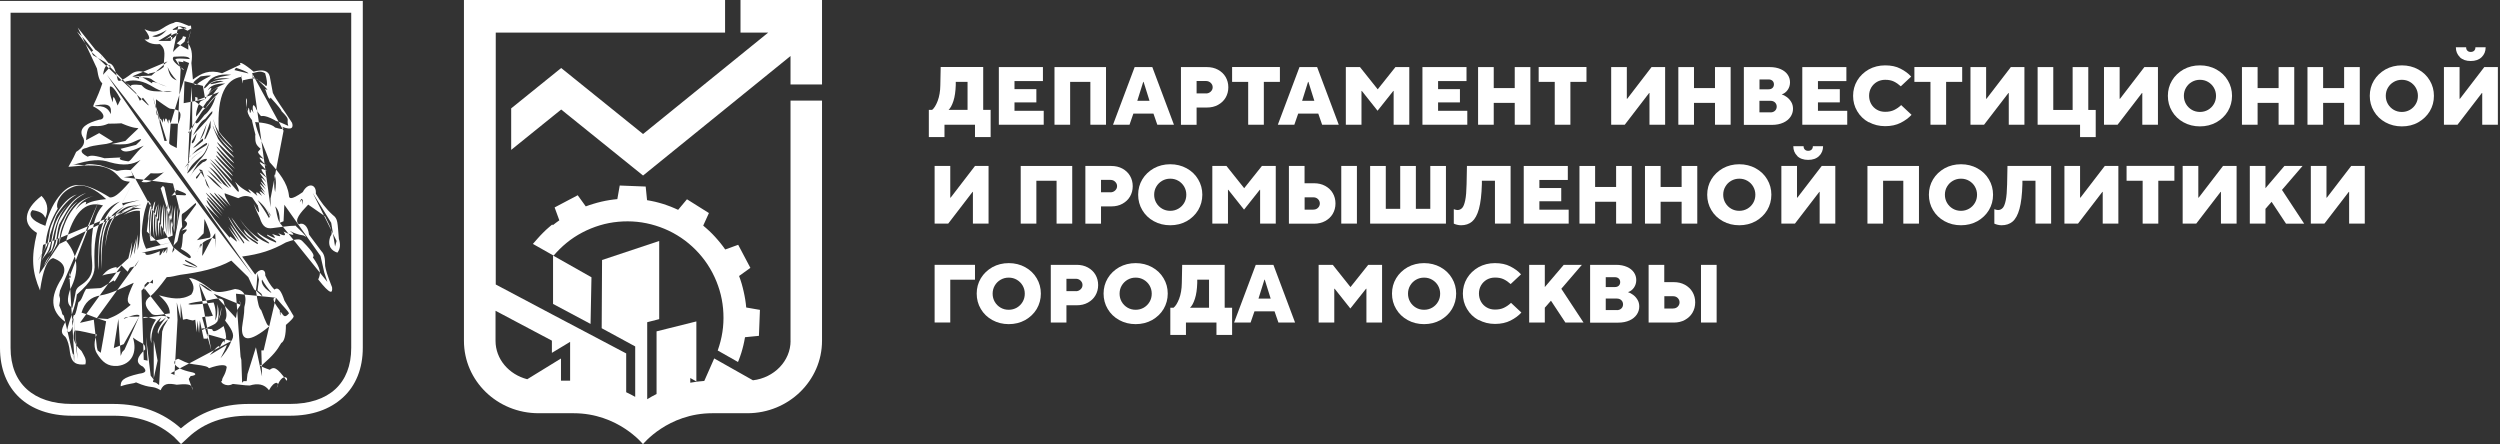 <?xml version="1.0" encoding="UTF-8"?> <svg xmlns="http://www.w3.org/2000/svg" width="197" height="35" viewBox="0 0 197 35" fill="none"><rect x="0" y="0" width="197" height="35" fill="#333333" stroke="none"/><g clip-path="url(#clip0_2029_574)"><path fill-rule="evenodd" clip-rule="evenodd" d="M27.676 1.002V27.417C27.676 30.215 25.925 31.831 22.84 31.831H19.575C17.458 31.831 15.707 32.512 14.255 33.756C12.864 32.512 11.113 31.831 8.934 31.831H5.669C2.646 31.831 0.833 30.215 0.833 27.417V1.002H27.665H27.676ZM28.582 0.073H0V27.417C0 30.71 2.173 32.759 5.68 32.759H8.946C10.877 32.759 12.453 33.317 13.72 34.437L14.266 34.994L14.868 34.437C16.078 33.317 17.649 32.759 19.58 32.759H22.845C24.596 32.759 25.987 32.264 27.017 31.329C28.042 30.395 28.588 29.032 28.588 27.411V0.073H28.582Z" fill="white"></path><path fill-rule="evenodd" clip-rule="evenodd" d="M26.707 18.865C26.584 17.503 26.645 17.25 26.223 16.94C25.677 16.444 25.255 15.887 24.889 15.262C24.951 14.519 24.281 14.333 23.859 15.138C22.89 15.819 22.767 15.634 22.767 15.386C22.648 14.395 21.979 13.585 21.252 12.78C20.83 11.541 20.284 10.544 20.104 9.616C20.892 9.677 21.438 9.801 21.68 10.049C22.53 10.297 22.344 10.111 22.226 9.987C23.014 10.297 23.133 10.049 23.014 9.677C22.226 8.439 21.804 7.938 21.5 7.319L21.258 6.018C21.134 5.523 20.65 5.461 19.986 5.647C19.259 5.027 18.775 4.78 18.955 5.089L17.503 5.77C16.473 5.461 15.87 5.77 15.2 6.266L15.082 4.965C15.2 4.222 15.082 3.727 14.778 3.35C15.2 2.049 15.082 1.92 14.902 2.049C14.052 1.678 13.872 1.678 13.691 1.802C12.723 2.049 12.543 2.854 11.389 2.297C11.997 3.102 11.755 3.164 11.389 3.102C11.631 3.35 11.997 3.535 12.599 3.474C13.145 3.907 12.903 4.402 12.903 5.275C12.239 5.832 11.811 5.709 11.693 5.832C11.147 5.523 10.725 5.585 10.421 5.77C9.514 6.452 9.328 6.452 9.272 6.266C9.03 5.213 8.85 5.027 8.546 4.965C7.758 3.975 7.578 3.975 7.516 3.913L6.125 2.173L7.093 4.222L7.64 5.399C7.763 6.204 7.882 6.39 8.062 6.576C7.64 7.814 7.397 8.129 7.336 8.377C8.428 8.934 8.242 9.43 7.82 9.43C6.913 9.677 6.187 10.049 6.485 10.73C6.789 11.164 6.604 11.597 6.001 11.969C5.697 12.65 5.517 12.898 5.393 13.145C6.846 13.021 8.18 12.836 9.086 13.641C9.571 14.074 9.509 14.26 10.235 14.322C9.267 15.437 8.963 15.561 8.659 15.561C6.66 14.322 5.692 14.26 4.785 15.313C4.301 15.87 3.879 16.613 3.575 17.796C2.365 17.362 2.241 16.867 2.545 16.557C3.333 16.681 3.451 16.929 3.575 17.176C3.879 16.433 3.699 15.876 3.271 15.437C2.545 15.994 2.179 16.551 2.122 17.052C2.061 17.548 2.303 17.981 2.911 18.353C2.426 20.34 2.545 21.455 3.153 22.885C3.395 21.269 3.699 20.464 4.183 20.34C5.213 20.712 5.213 21.331 4.847 21.956C3.941 23.38 3.941 24.501 5.151 25.367C4.729 26.111 4.847 26.296 5.151 26.544C5.331 26.792 5.455 27.225 5.517 27.783C5.641 28.65 6.063 28.773 6.728 28.712C6.846 28.278 6.609 28.03 6.424 27.659C5.816 27.102 5.697 26.606 5.877 26.043C6.424 26.043 7.088 26.291 7.634 26.353C7.392 26.848 7.392 27.467 7.634 27.845C8.056 28.526 8.484 28.897 9.267 28.835C10.359 28.712 10.843 27.783 10.477 26.6C11.203 27.158 11.445 26.972 11.445 27.529C10.837 28.087 10.595 28.582 11.265 28.892C11.631 29.263 11.445 29.387 10.961 29.449C9.627 29.759 9.509 30.006 9.509 30.44C10.235 30.192 10.477 30.254 10.719 30.13C11.991 30.688 11.929 30.316 12.656 30.75C12.898 30.192 13.264 30.192 13.928 30.316C15.076 30.192 15.138 30.378 15.2 30.75C14.778 29.573 14.834 30.006 15.02 29.635C15.566 29.573 15.442 29.387 15.082 29.325C13.568 29.016 13.506 28.396 14.052 28.273C14.902 28.706 14.958 28.644 15.262 28.706C16.23 28.83 16.354 28.892 16.473 29.016C17.323 28.706 17.863 28.706 17.863 28.954C17.739 29.635 17.497 29.697 17.497 30.006C17.255 30.068 17.801 30.564 18.347 30.254C19.378 30.378 19.558 30.378 19.681 30.378C20.29 30.192 20.83 30.254 21.196 30.75C21.618 29.945 22.102 30.068 21.804 30.564C22.17 29.387 22.772 29.697 22.592 30.006C21.804 28.892 21.562 28.892 21.258 29.139C20.352 28.83 20.408 28.706 20.65 28.768C21.556 27.963 21.798 27.653 22.164 27.028C22.406 26.904 22.53 26.409 22.53 25.604C23.318 24.923 23.138 24.923 23.076 24.799L22.412 23.684C22.17 22.941 21.928 22.57 21.624 22.817C21.258 22.446 21.078 22.074 20.898 21.703C20.959 21.145 20.413 21.145 20.109 21.641L19.079 20.216C20.47 20.031 21.438 19.721 22.53 19.102C23.56 18.73 23.679 18.854 23.864 19.04C24.771 19.969 24.771 20.154 24.653 20.278C25.261 21.145 25.317 21.517 25.075 22.018C26.043 23.256 26.223 23.133 26.167 22.637C25.745 21.584 25.683 21.275 25.621 20.959C25.621 20.34 25.559 20.031 25.317 19.783C24.467 18.668 24.41 18.544 24.349 18.482C24.287 17.801 23.864 17.491 23.56 17.677C23.138 17.368 23.684 16.748 24.287 16.123L25.621 17.052C26.167 18.105 26.229 18.415 26.043 18.606C25.739 19.411 26.167 19.783 26.589 19.907C26.831 19.597 26.831 19.226 26.713 18.854L26.707 18.865ZM25.795 22.215L25.553 21.472L25.255 20.166L22.406 16.135L22.344 17.435L22.046 17.559C21.804 17.126 21.804 16.63 21.686 16.259C21.99 16.568 22.046 17.002 22.046 17.559L25.795 22.215ZM21.618 13.714C21.798 14.209 21.742 14.643 21.68 15.138C21.556 14.581 21.618 14.148 21.618 13.714ZM21.258 16.94C21.134 16.568 20.892 16.259 20.65 15.887C21.438 17.064 21.376 17.064 21.258 16.94ZM21.196 17.188C20.892 16.63 20.588 16.197 20.29 15.763C20.836 16.197 21.078 16.63 21.258 17.064L21.196 17.188ZM21.32 16.321V15.639L22.344 10.302L19.862 5.77C20.228 5.709 20.47 5.523 20.892 5.77C21.196 6.823 20.954 6.885 20.892 6.699C20.042 6.08 19.985 6.142 19.862 6.018V5.77L21.32 16.321ZM18.595 5.337C19.687 5.709 19.625 5.832 19.501 5.77L18.471 5.523L18.595 5.337ZM19.079 5.894L19.017 6.08C19.197 6.823 19.141 6.576 19.141 6.328C19.929 6.142 20.109 6.142 20.29 6.266C21.258 7.195 21.14 7.133 20.898 7.009C21.14 7.814 21.264 7.876 21.32 7.69C21.924 8.351 22.207 8.702 22.17 8.743C22.958 9.548 22.536 9.3 22.716 9.92C21.81 9.486 21.686 9.548 21.686 9.486C20.655 8.929 20.594 9.238 20.537 9.115C20.233 8.805 20.053 8.248 20.115 8.433C19.873 8 19.873 8.681 19.991 8.929C19.625 8.248 19.873 8.991 19.687 8.867C19.563 8.062 19.563 8.805 19.507 8.805C19.327 8.557 19.569 7.814 19.383 7.752C19.383 9.306 19.929 9.368 19.867 9.554C20.109 10.606 20.171 10.668 20.109 10.668C20.109 11.288 20.171 11.411 20.532 11.721C20.352 12.031 20.109 11.845 20.774 12.526C20.166 12.216 20.532 12.588 21.016 13.084C20.29 12.588 20.29 12.712 21.016 13.455C20.47 13.207 20.47 13.269 21.016 14.012C20.408 13.517 20.228 13.331 21.016 14.384C20.47 13.827 20.47 13.889 20.954 14.694C20.47 14.198 20.346 14.074 20.954 14.941C20.346 14.322 20.346 14.384 20.892 15.189C20.449 14.735 20.449 14.797 20.892 15.375C20.408 14.962 20.327 14.983 20.65 15.437C20.207 15.065 20.085 15.065 20.284 15.437C19.558 14.817 19.378 14.755 19.8 15.251C18.95 14.817 18.831 14.632 18.527 14.322C19.012 15.251 18.77 15.127 18.708 15.065C17.677 13.889 17.075 13.078 16.529 12.521C17.013 12.892 17.621 13.573 18.285 14.26C18.223 13.95 17.379 13.207 16.895 12.521C17.013 12.521 17.559 13.202 18.347 13.883C18.285 13.635 17.441 12.954 17.013 12.267C17.013 12.143 17.677 12.886 18.404 13.568C18.285 13.32 17.497 12.639 17.069 11.952C17.069 11.766 17.796 12.695 18.522 13.314C18.398 13.129 17.492 12.261 17.069 11.575C17.007 11.389 17.734 12.318 18.46 12.875C18.398 12.689 17.492 11.884 17.126 11.259C17.007 11.012 17.734 11.879 18.46 12.436C18.398 12.25 17.553 11.507 17.188 10.944C16.765 10.015 16.765 9.953 16.765 9.891C17.007 10.573 17.672 11.445 18.398 12.003C18.336 11.817 17.548 11.197 17.188 10.64C16.822 9.587 16.822 9.464 16.822 9.402C16.945 10.145 17.61 11.017 18.336 11.637C18.274 11.451 17.548 10.832 17.244 10.336C17.064 7.42 17.852 6.243 19 6.058L19.079 5.894ZM16.293 14.581L16.535 14.896L16.23 14.209L15.684 13.342L15.927 13.404C15.561 14.086 15.442 14.209 15.442 13.962L15.927 13.404L16.293 14.581ZM15.988 12.785C15.38 13.28 15.2 13.528 14.958 13.962C15.504 12.971 15.684 12.723 15.927 12.599C16.535 12.352 16.293 12.723 15.988 12.785ZM14.536 13.219C15.324 12.166 15.628 12.104 15.988 11.856C15.2 12.29 15.02 12.599 14.84 12.909L14.536 13.219ZM14.474 8.129L14.536 6.395L15.988 6.767L16.169 7.82C16.473 7.262 16.833 7.015 17.199 6.891C16.473 7.82 16.411 7.944 16.293 8.005C15.746 8.811 15.628 8.996 15.442 9.182C15.442 8.625 15.746 7.944 15.865 7.944L16.169 7.82L14.474 8.129ZM16.354 7.138C16.535 6.767 16.962 6.581 17.745 6.581C16.653 7.077 16.411 7.324 16.23 7.634C16.895 6.767 16.653 6.829 16.349 7.138H16.354ZM16.596 6.581C16.901 6.395 17.261 6.333 17.627 6.395C16.535 6.705 16.535 6.643 16.596 6.581ZM17.261 7.262L15.566 7.882V7.696L15.386 7.634V8.005L16.169 8.563C16.349 8.253 16.653 7.882 17.019 7.51C16.838 8.253 16.411 8.872 16.112 9.064C15.808 9.435 15.504 9.931 15.386 9.621C14.964 10.55 14.902 10.55 14.84 10.426C15.746 9.126 15.988 8.563 16.174 8.563L17.261 7.262ZM16.596 10.055C16.274 10.839 16.112 11.128 16.112 10.922L16.596 9.497V10.055ZM15.746 11.046L16.293 9.745C16.112 10.488 15.988 10.736 15.746 11.046ZM15.988 11.107C15.2 11.789 15.138 11.665 15.324 11.541C15.988 10.86 16.05 10.798 15.988 11.107ZM15.504 10.488C15.324 11.417 15.02 11.417 15.138 11.107L15.504 10.488ZM15.504 11.789C16.411 11.107 16.354 11.231 16.293 11.417C15.2 12.098 15.02 12.222 14.84 12.47L15.504 11.789ZM16.23 9.559L15.2 10.674C15.684 9.745 15.927 9.497 16.169 9.373C16.777 8.63 16.777 8.692 16.715 8.94L16.23 9.559ZM15.144 9.993V8.005L15.082 6.829L14.778 13.59C15.02 13.033 15.386 12.723 15.746 12.414C16.112 12.166 16.293 11.732 16.473 11.237C16.349 11.98 15.927 12.414 15.684 12.667C14.778 13.782 14.654 13.72 14.778 13.596L15.144 9.993ZM16.293 13.776C16.777 14.024 17.199 14.519 17.565 14.953C16.957 14.519 16.658 14.148 16.293 13.776ZM16.354 13.404C16.838 13.776 17.081 14.024 17.503 14.519C17.261 14.395 16.838 13.962 16.354 13.404ZM17.627 14.519C17.081 13.9 16.962 13.652 16.478 13.157C16.962 13.404 17.627 14.271 18.055 14.834L17.632 14.525L17.627 14.519ZM18.167 14.767C17.621 14.148 17.019 13.342 16.535 12.78C16.957 13.089 17.745 14.08 18.167 14.643V14.767ZM18.229 5.894C17.565 6.018 17.137 6.08 16.838 6.266C17.261 6.142 17.689 6.142 18.111 6.204C17.081 6.266 16.658 6.39 16.354 6.761C15.932 7.195 16.05 6.823 16.354 6.514C16.596 6.142 17.142 5.77 18.229 5.894ZM15.808 6.018C16.715 5.894 16.658 5.956 16.535 6.018C15.628 6.452 15.566 6.637 15.442 6.699C15.02 6.576 15.319 6.39 15.808 6.018ZM14.958 4.656C14.108 4.594 14.052 4.594 13.81 4.656C14.418 5.647 14.474 5.523 14.474 5.461C13.506 4.842 13.568 4.594 13.686 4.47C14.654 4.408 14.896 4.47 14.958 4.656ZM14.902 4.965L14.418 4.78L14.474 4.903L14.052 4.842L14.232 5.461L13.928 11.665L13.444 11.417L13.326 11.293L13.444 9.745C13.32 9.188 13.264 9.435 13.264 9.745C13.084 9.126 13.022 9.312 12.96 9.621C12.836 9.126 12.836 9.373 12.836 9.683C12.594 9.126 12.594 9.373 12.594 9.683C12.47 8.816 12.414 8.94 12.352 9.064C12.29 8.754 12.29 8.321 12.29 7.825C13.32 8.568 13.382 8.568 13.438 8.568C14.345 8.63 14.345 9.002 14.046 9.745H13.438L14.902 4.965ZM13.145 11.107H12.96L12.053 7.634C12.053 8.191 12.053 8.067 12.053 7.634L13.145 11.107ZM13.63 4.098L13.928 3.789L14.536 3.288L14.66 2.916L14.418 2.854L14.356 3.04L13.928 3.417L14.84 3.913V3.102L15.082 2.235L14.778 2.421L14.052 2.049C14.902 2.173 14.716 2.297 14.536 2.235C13.568 2.421 13.568 2.359 13.63 2.297L14.052 2.049L13.63 4.098ZM11.991 2.854C12.476 2.73 12.841 2.545 13.14 2.359C12.656 2.916 12.29 2.978 11.991 2.854ZM13.506 2.607L12.476 3.226H13.145H13.444C13.81 2.73 13.382 2.916 12.96 3.164C13.624 2.668 13.81 2.607 14.052 2.607L13.444 3.226L13.506 2.607ZM13.928 6.333C13.382 6.148 13.32 5.714 13.202 5.281C13.382 5.652 13.568 5.962 13.928 6.333ZM13.202 4.842L11.935 5.956L10.421 6.018C11.631 6.142 11.755 6.08 12.053 6.328C12.295 6.514 12.718 6.699 13.145 6.823C12.053 6.39 11.935 6.39 11.997 6.576C10.967 5.894 10.905 5.956 10.967 6.204L10.421 6.018L13.202 4.842ZM9.813 6.457C10.359 6.272 11.023 6.272 11.811 6.705C12.419 7.077 13.022 7.386 13.568 7.2H12.419C11.569 7.2 11.327 6.891 11.147 6.705C10.055 6.581 10.359 6.829 10.359 6.829L9.813 6.457ZM11.631 8.253L11.749 8.315L11.265 7.696L11.023 7.944L10.719 7.324L8.298 4.903L7.33 4.346L7.212 4.098C6.728 3.479 6.424 2.984 6.063 2.483C6.547 2.916 6.913 3.412 7.336 3.975L7.212 4.098L11.631 8.253ZM7.876 5.213C7.994 4.284 7.994 4.346 7.994 4.408L7.876 5.213ZM8.118 5.894C8.242 5.027 8.54 5.027 8.726 5.213L8.118 5.894ZM9.267 8.315C8.901 7.324 8.901 7.634 8.901 8.067C8.597 7.386 8.659 7.077 8.659 6.829C8.839 6.705 9.205 7.262 9.509 7.82L9.267 8.315ZM7.516 8.315C8.726 8.067 8.788 8.439 8.726 8.996C8.36 8.067 7.336 8.501 7.516 8.315ZM6.784 11.665C7.206 11.479 7.51 11.479 7.814 11.417C8.236 11.355 8.54 11.355 8.906 11.169L7.814 10.488L6.784 11.046C6.846 9.931 7.088 9.931 7.392 9.931C8.242 9.993 8.54 9.683 8.602 9.745C9.509 9.745 9.571 9.683 9.632 9.745C10.663 10.178 10.843 10.055 10.905 10.117C10.055 10.922 9.998 10.984 9.875 11.107L8.782 11.355C9.813 11.417 10.117 11.355 10.415 11.231C11.321 10.798 11.265 10.922 10.719 11.417L9.509 11.727C9.751 12.16 10.539 11.851 11.327 11.479C10.601 12.098 10.359 12.656 10.117 12.717C9.21 12.594 9.452 12.47 9.509 12.408L8.236 12.47C7.206 12.16 7.088 12.284 6.902 12.346C6.176 11.974 6.418 11.727 6.778 11.665H6.784ZM11.873 13.652C12.78 13.714 12.903 13.59 13.022 13.466C12.171 14.271 11.687 14.457 11.147 14.333L11.873 13.652ZM11.811 13.342L13.928 14.958C14.778 15.268 14.716 15.33 14.592 15.392C13.624 15.33 13.562 15.392 13.5 15.454L13.922 14.958L11.811 13.342ZM15.927 18.122L15.87 17.998L16.05 18.37L16.112 17.255C16.72 18.556 16.658 18.747 16.416 18.747C15.51 18.933 15.448 18.933 15.51 18.933L16.056 18.375L15.927 18.122ZM17.019 18.865V18.432V19.237V19.546L16.957 18.37L16.715 18.741C16.169 19.732 16.05 20.042 15.927 20.166L15.988 19.113C15.623 19.856 15.87 19.485 15.808 19.175C15.504 20.042 15.504 19.918 15.628 19.67C15.87 18.989 16.354 18.927 16.72 18.741L17.019 18.865ZM15.566 21.1C14.716 21.038 14.536 20.914 14.356 20.791C14.902 20.914 15.206 21.038 15.566 21.1ZM14.598 20.475C15.69 20.971 15.566 21.095 15.504 21.033C14.536 20.599 14.536 20.537 14.598 20.475ZM15.442 16.135L14.536 17.373C14.958 17.621 14.66 17.869 14.294 18.178C14.958 17.931 14.716 18.178 14.418 18.488C14.356 19.479 14.294 19.541 14.238 19.603C15.144 20.098 15.144 20.346 14.902 20.346C14.114 19.912 13.995 19.727 13.81 19.603C13.387 19.417 13.934 19.169 13.99 18.983C14.17 18.24 14.114 18.178 14.356 17.869C14.294 16.94 14.294 16.878 14.418 16.816C14.84 16.568 15.386 15.949 15.448 16.011V16.135H15.442ZM11.873 16.073C11.631 17.064 11.693 17.126 11.693 17.188L11.569 18.24L12.661 19.293L13.691 19.045L11.513 19.603C11.147 18.798 11.147 18.302 11.209 17.801C11.333 16.686 11.513 16.186 11.693 15.814L11.873 16.062V16.073ZM12.233 15.887C11.991 17.064 11.991 17.936 12.171 18.803C12.048 17.373 12.171 16.568 12.414 16.135C12.171 17.25 12.171 18.06 12.352 18.679C12.29 17.627 12.352 16.816 12.532 16.011C12.408 17.064 12.408 17.874 12.532 18.679C12.532 17.503 12.532 16.754 12.65 16.135C12.588 17.126 12.588 17.936 12.712 18.617C12.65 17.503 12.712 16.692 12.892 16.073C12.83 17.064 12.83 17.812 12.892 18.556C12.954 17.565 12.892 16.816 13.01 16.197C13.01 16.878 13.01 17.689 13.129 18.556C13.067 17.503 13.067 16.692 13.191 16.073C13.191 16.94 13.191 17.689 13.252 18.556C13.252 17.379 13.314 16.568 13.433 16.135C13.371 17.064 13.309 17.75 13.433 18.556C13.433 17.441 13.495 16.754 13.613 16.135C13.551 17.126 13.489 17.689 13.613 18.556C13.067 18.803 12.464 18.927 11.856 18.989C11.676 17.812 11.732 16.878 11.975 16.135C11.856 17.064 11.732 17.998 11.912 18.803C11.851 17.503 11.975 16.135 12.216 15.887H12.233ZM12.96 14.767L12.841 14.643L12.661 14.834L13.748 18.308C13.624 17.503 13.686 16.816 13.81 16.197C13.81 16.816 13.748 17.497 13.748 18.308L12.96 14.767ZM14.052 16.197C14.052 16.816 13.934 17.373 13.934 18.122C13.934 17.317 13.934 16.884 14.052 16.197ZM13.748 19.67L13.568 19.918L14.176 16.63L13.63 14.457L9.751 13.962L10.179 13.9L10.477 13.838L10.297 13.404C9.509 13.342 9.447 13.466 9.205 13.466L7.932 13.033C6.84 12.847 6.784 12.971 6.66 13.033C5.754 12.909 5.692 13.033 5.63 13.033C7.206 12.537 7.932 12.537 8.659 12.785C9.751 13.095 10.477 12.971 11.079 12.599L10.291 13.404L13.748 19.67ZM10.781 13.714L9.632 16.011L11.023 15.763C10.297 15.949 9.993 16.011 9.689 16.197L9.627 16.011L10.781 13.714ZM11.147 16.073L3.395 19.299L3.091 21.596L4.667 19.237C4.667 18.679 4.791 18.06 5.033 17.559C5.213 17.002 5.641 16.321 6.125 15.881C5.703 16.129 5.275 16.748 5.033 17.306C4.729 17.801 4.611 18.421 4.487 19.231C3.941 20.346 3.761 20.16 3.457 20.971C4.121 19.856 4.307 19.546 4.425 18.983C4.487 18.55 4.549 18.055 4.667 17.683C5.517 16.191 5.697 15.758 6.784 15.2C5.934 15.51 5.45 16.067 4.785 17.126C4.301 17.931 4.419 18.989 4.059 19.732C3.513 20.228 3.817 19.98 3.997 19.67C4.363 17.435 4.785 16.754 5.388 16.073C3.997 17.503 4.239 18.494 3.935 19.422C3.755 20.104 3.513 19.98 3.085 20.914C3.693 19.738 3.873 19.299 3.935 18.556C4.301 17.379 4.357 17.193 4.481 16.94C4.965 16.197 5.45 15.639 6.058 15.324C5.393 15.51 4.847 16.191 4.425 16.878C4.245 17.311 4.059 17.621 3.941 18.055C3.879 18.426 3.823 18.922 3.699 19.355C3.153 20.284 3.034 20.47 2.973 20.532C3.519 19.665 3.581 19.541 3.581 19.417C3.642 18.302 4.003 17.368 4.549 16.439C4.307 16.005 4.915 14.885 6.063 14.637C6.671 14.513 7.516 14.885 8.366 15.69C7.701 15.752 7.093 15.876 6.733 16.123C6.975 15.69 6.429 15.938 5.945 16.557C6.311 15.876 6.851 15.566 7.397 15.442C6.789 15.566 6.367 15.814 6.007 16.186C5.399 16.805 4.915 17.801 4.673 19.226L11.147 16.073ZM7.212 20.042C7.274 20.971 7.392 21.528 6.846 22.091C6.362 22.587 5.996 22.524 5.939 23.144C5.877 23.515 5.759 24.011 5.697 24.259C5.275 24.011 5.275 23.577 5.517 22.828C6.305 21.337 6.125 20.098 5.213 18.983C5.759 16.872 6.666 15.758 8.118 16.191C7.51 16.81 7.15 17.993 7.212 20.036V20.042ZM5.455 21.41L5.393 21.224L5.573 21.843L5.393 22.029L7.758 15.887L4.729 22.896L4.667 23.268L4.729 23.521V23.707L4.667 24.078L4.847 24.512L4.909 24.759L5.033 24.883L5.877 28.543C5.635 27.738 5.754 27.8 5.816 27.985L5.877 28.543L5.455 21.41ZM6.12 28.295L6.001 27.428L5.816 24.822C5.573 25.565 5.697 25.317 5.816 25.007C5.697 26.06 5.573 26.246 5.269 26.122C5.45 25.131 5.934 24.32 6.058 23.206C7.268 22.153 7.51 21.528 7.448 20.785C7.324 17.745 8.174 16.377 9.447 15.881C8.236 16.686 7.752 18.116 7.752 19.974C7.752 20.408 7.69 20.841 7.752 21.275C7.814 20.098 7.814 19.102 7.994 18.482C8.118 17.739 8.36 17.306 8.602 16.991C8.664 16.991 8.298 17.548 8.118 18.291C7.938 19.158 7.938 20.154 7.994 21.207C7.994 19.715 8.056 18.415 8.478 17.548C8.782 16.929 8.963 16.743 9.813 16.247C9.086 16.805 8.422 17.424 8.298 19.411C8.478 17.858 8.963 16.743 9.993 16.309C10.297 16.186 10.719 16.186 11.141 16.186C10.415 16.186 9.807 16.433 9.267 16.991C9.875 16.557 10.415 16.247 11.141 16.433C10.595 16.433 10.173 16.619 9.751 16.929C10.235 16.681 10.657 16.557 11.023 16.619C11.085 18.358 11.023 19.04 10.843 19.721V18.482L10.601 20.036C10.539 19.727 10.663 19.293 10.725 18.798C10.483 19.603 10.359 20.16 10.241 20.352C10.364 19.918 10.364 19.485 10.421 19.051L10.117 20.352C9.148 21.28 9.086 21.218 9.21 21.033C8.484 21.157 8.304 21.466 8.062 21.714C8.546 21.528 9.03 21.59 9.514 21.342C9.148 22.085 8.968 22.333 8.968 22.085C8.062 22.643 8 22.705 7.876 22.705L6.784 22.767C6.48 23.262 6.48 23.634 6.176 23.819C5.934 24.934 5.872 24.872 5.81 24.81L6.12 28.295ZM10.967 20.475L10.781 20.791L10.663 20.976L10.421 21.038L10.235 21.1L10.055 21.41L9.571 20.914L6.3 25.441L7.392 25.193L7.634 27.366L7.696 27.614L7.938 27.8L8.18 26.437L8.36 25.317L7.634 25.069C6.846 24.759 6.666 24.698 6.424 24.636C6.666 23.831 7.15 23.397 7.938 23.273C8.726 23.149 9.571 22.716 10.539 22.282C9.993 23.459 9.931 23.774 10.297 24.022C9.267 24.889 8.906 24.951 8.478 25.137L7.628 25.075L10.967 20.475ZM9.751 27.118L8.968 27.428L9.328 25.131L9.509 28.047L9.632 27.738L9.813 27.552L10.967 24.945C9.875 24.945 9.818 25.007 9.756 25.131C10.663 24.698 11.091 24.759 10.967 24.945L9.751 27.118ZM11.147 19.918L13.207 19.485C13.145 20.228 13.084 19.98 13.145 19.608C12.723 20.166 12.903 19.918 12.903 19.67C12.537 20.351 12.537 20.166 12.599 19.794C11.507 20.228 11.451 20.104 11.451 19.918H11.147ZM11.327 22.648L11.389 22.896V22.463L11.631 22.215L12.053 22.339V22.029L11.147 22.896L11.327 28.357L11.631 28.419L11.507 26.561L11.873 29.601L12.115 29.911V26.809L12.419 28.419L12.053 30.096L12.295 30.158L12.537 30.344L12.78 26.122L12.903 25.75L13.264 25.131C12.841 25.503 12.537 25.936 12.476 26.308C12.295 26.122 12.599 25.627 13.084 25.007C12.357 25.627 12.537 25.317 12.718 25.007C12.233 25.379 11.867 25.998 11.929 27.056C11.749 26.437 11.867 25.818 12.295 25.193C11.445 24.883 11.327 24.945 11.265 25.069C12.053 24.945 12.295 24.945 12.718 24.883C13.506 24.945 13.444 25.069 13.264 25.131L11.327 22.648ZM13.444 29.415L14.176 29.725L13.748 29.539L13.99 25.193L13.928 23.831L14.232 25.131V23.892L14.418 25.193L14.716 25.131L14.902 25.193L15.2 25.255L15.386 25.193L15.504 26.184L15.566 25.255L15.684 26.251L15.746 25.255L16.05 26.685H16.23H16.354V26.313L16.473 26.375L18.229 26.871C17.987 27.49 17.683 27.861 17.379 28.233C17.863 27.304 17.863 27.242 17.863 27.18L16.529 27.985C17.255 27.118 17.255 27.242 17.317 27.366C17.621 26.685 17.683 26.871 17.683 27.056C17.745 26.437 17.863 26.685 17.801 26.871C17.863 26.437 17.739 26.066 17.621 25.694C16.715 26.375 16.771 26.004 16.715 25.942C15.808 25.818 15.865 25.88 15.927 26.004C16.895 25.57 16.957 25.508 16.957 25.508C17.323 25.199 17.441 24.703 17.441 24.208C17.379 24.579 17.323 25.013 17.137 25.323C17.261 24.889 17.261 24.456 17.137 23.96C17.137 24.517 17.137 24.951 16.957 25.261C17.019 24.827 17.019 24.332 16.833 23.836C16.187 23.919 15.844 23.96 15.803 23.96C14.953 24.022 15.014 24.022 14.834 23.96C15.014 23.836 15.684 23.774 16.467 23.651C17.435 23.403 17.615 23.527 17.677 23.96C17.858 24.579 17.919 24.889 17.739 25.261C18.465 26.189 18.465 26.499 18.223 26.876L13.444 29.415ZM16.653 27.614L15.927 25.007L16.169 24.945H16.411L16.777 24.883L15.684 22.339C15.988 22.401 16.349 22.648 16.715 22.958C16.411 22.958 16.05 22.587 15.684 22.339L16.653 27.614ZM16.838 23.144L18.595 25.069L18.651 24.698L18.713 24.388L18.955 24.016C18.955 23.769 18.775 23.459 18.955 24.016L16.838 23.144ZM18.595 23.144L18.955 28.109L19.017 28.357L19.079 30.158L19.197 30.035H19.439L19.501 29.477L20.166 27.366L20.65 29.663L20.594 27.614H20.774L21.742 23.459C22.53 24.388 22.71 24.512 22.772 24.698C22.35 25.193 22.288 24.698 22.108 24.574C22.108 25.069 22.046 24.822 22.046 24.45C21.382 23.583 21.5 23.459 21.742 23.459L18.595 23.144ZM20.65 22.029C21.196 22.958 21.376 22.958 21.376 23.082C20.588 22.586 20.588 22.153 20.65 22.029ZM20.712 23.397L20.594 23.144L20.29 22.896L20.408 22.029L20.29 21.534L20.228 22.401L20.166 22.896C20.346 24.073 20.408 24.259 20.588 24.45C21.01 25.565 21.072 25.688 21.252 25.688C19.62 27.051 19.012 26.865 19.073 25.812C19.136 25.255 19.254 24.822 19.254 24.197C19.496 23.33 19.254 22.834 18.527 22.772C17.379 23.082 17.075 23.082 16.653 22.834C15.865 22.215 15.262 21.905 14.896 21.905C15.262 22.339 15.38 22.772 15.076 23.206C14.288 23.701 13.444 23.515 12.532 23.268C13.016 23.701 13.382 24.135 13.382 24.692C12.233 24.878 12.048 24.878 11.867 24.63C11.383 24.135 11.321 23.701 11.867 23.33C12.171 23.082 12.594 22.587 13.14 21.838C13.506 21.838 13.866 21.714 14.232 21.652C15.684 21.466 17.137 21.157 18.229 20.537L19.563 21.838C19.986 22.767 20.047 22.89 20.171 22.89L20.712 23.397ZM19.924 21.72C15.02 15.33 11.023 9.745 8.422 5.894C12.053 10.426 16.293 16.506 19.924 21.72ZM23.313 17.812C24.281 18.741 24.219 18.741 23.921 18.556C23.498 18.494 23.133 18.37 22.829 18.184C23.555 18.741 22.71 18.432 22.344 18.246C22.648 18.679 22.282 18.556 21.922 18.37C22.288 18.741 21.984 18.617 21.438 18.432C21.922 18.927 21.562 18.741 21.072 18.494C20.83 18.556 21.979 18.989 21.736 19.113C20.948 18.803 20.588 18.556 20.284 18.308C20.222 18.556 21.556 19.237 21.134 19.175C19.986 18.679 19.316 17.874 18.893 17.25C19.439 18.178 20.47 18.927 20.346 18.989C20.284 19.113 19.62 18.556 19.197 18.06C19.378 18.803 20.532 19.051 20.29 19.237C19.079 18.556 18.775 17.812 18.229 17.126C18.533 17.745 19.136 18.426 19.681 19.051C19.073 18.803 18.533 17.998 17.987 17.064C18.409 18.116 19.501 19.237 19.197 19.175C18.471 18.184 18.291 17.874 18.105 17.683C18.347 18.178 18.713 18.674 18.893 19.045L17.987 17.869C18.291 18.426 18.713 18.922 18.651 19.045C17.925 18.426 18.167 18.674 18.105 18.736C17.075 17.559 16.591 16.872 16.169 16.129L17.317 17.244C16.653 16.501 16.225 15.881 16.287 15.752C16.653 16.247 17.075 16.619 17.497 17.052C16.647 16.062 16.225 15.561 16.349 15.561C16.591 15.746 17.137 16.366 17.559 16.861C16.951 15.994 16.225 15.307 16.225 15.183C16.771 15.679 17.193 16.174 17.677 16.608C17.311 16.112 16.467 15.245 16.529 15.183C17.075 15.617 17.379 15.988 17.801 16.422C17.497 15.988 16.833 15.307 16.895 15.183C17.683 15.988 17.801 16.112 17.987 16.298L17.137 15.245C17.559 15.555 17.863 15.865 18.167 16.236C17.503 15.183 17.745 15.183 17.745 15.245L18.775 15.617C19.259 15.369 19.501 15.431 19.867 15.555C20.475 16.422 20.352 16.298 20.29 16.112C20.594 17.165 20.29 16.67 19.986 16.05C20.166 16.546 20.352 16.917 20.47 17.165C20.712 17.97 21.078 18.032 21.5 17.97C22.108 17.908 22.71 17.784 23.318 17.784L23.313 17.812ZM23.859 16.135C23.797 15.454 23.735 15.639 23.617 15.949C23.983 15.454 23.859 15.887 23.859 16.135ZM24.647 15.206L26.099 17.559L26.403 19.422L26.522 18.989" fill="white"></path><path d="M58.352 0V2.567H60.536L50.673 10.561L44.221 5.359L40.281 8.54V11.811L44.221 8.63L50.673 13.832L62.293 4.414V6.654H64.775V0H58.352Z" fill="white"></path><path d="M62.276 26.854H62.298C62.298 28.453 60.998 29.77 59.332 29.967L56.28 28.244L55.498 30.018C55.126 30.04 54.76 30.091 54.394 30.158V29.787L54.873 30.057V25.328L51.737 26.111V31.048C51.484 31.172 51.236 31.312 51 31.459V25.39L51.945 25.148V18.989L47.442 20.487L47.413 25.863L50.054 27.299V31.273C49.823 31.144 49.587 31.02 49.344 30.907V27.85L43.506 24.771L39.065 22.418V2.567H57.136V0H36.559V26.854C36.559 30.018 39.188 32.562 42.437 32.562H45.195C48.714 32.562 50.667 35 50.667 35C50.667 35 52.621 32.562 56.139 32.562H58.898C62.141 32.562 64.775 29.995 64.775 26.854V7.927H62.293V26.854H62.276ZM39.048 26.854V24.489L43.489 26.843V27.805L44.925 26.938V29.995H44.205V28.25L41.547 29.883C40.112 29.517 39.048 28.306 39.048 26.859V26.854Z" fill="white"></path><path d="M43.58 23.949L46.535 25.525L46.608 21.849L43.58 20.137V23.949Z" fill="white"></path><path d="M43.518 17.689C43.433 17.756 43.354 17.824 43.27 17.897C43.191 17.964 43.107 18.038 43.028 18.111C42.949 18.184 42.87 18.257 42.797 18.336C42.724 18.409 42.645 18.488 42.572 18.567C42.499 18.646 42.425 18.724 42.358 18.803C42.296 18.877 42.082 19.113 41.992 19.22L43.625 20.143C43.929 19.783 44.272 19.445 44.644 19.141C45.021 18.831 45.437 18.556 45.888 18.319C46.338 18.083 46.8 17.897 47.267 17.756C47.745 17.61 48.235 17.52 48.719 17.475C49.215 17.43 49.716 17.43 50.206 17.48C50.701 17.531 51.191 17.632 51.664 17.779C52.137 17.925 52.598 18.116 53.038 18.353C53.471 18.589 53.888 18.865 54.27 19.186C54.648 19.501 54.997 19.85 55.312 20.239C55.621 20.616 55.897 21.033 56.134 21.483C56.37 21.933 56.556 22.395 56.697 22.862C56.843 23.341 56.933 23.831 56.978 24.315C57.023 24.81 57.023 25.311 56.973 25.801C56.922 26.296 56.821 26.786 56.674 27.259C56.635 27.377 56.596 27.501 56.556 27.619L58.155 28.526C58.172 28.486 58.183 28.447 58.2 28.413C58.239 28.312 58.273 28.21 58.312 28.115C58.346 28.014 58.38 27.912 58.414 27.811C58.448 27.709 58.476 27.608 58.504 27.501C58.532 27.4 58.56 27.293 58.583 27.192C58.605 27.09 58.628 26.983 58.65 26.882C58.673 26.781 58.69 26.674 58.707 26.572L59.793 26.465H59.804V26.46V26.448L59.883 24.427V24.416H59.872L58.802 24.23C58.791 24.123 58.78 24.022 58.769 23.915C58.757 23.808 58.74 23.707 58.724 23.6C58.707 23.493 58.69 23.386 58.667 23.285C58.645 23.178 58.628 23.076 58.6 22.969C58.577 22.862 58.549 22.761 58.526 22.66C58.498 22.558 58.47 22.451 58.442 22.35C58.414 22.249 58.38 22.147 58.346 22.046C58.312 21.945 58.279 21.849 58.239 21.748L59.118 21.117H59.129V21.106L59.123 21.095L58.177 19.304V19.293H58.172H58.16L57.147 19.659C57.085 19.575 57.023 19.485 56.961 19.4C56.9 19.316 56.832 19.231 56.764 19.147C56.697 19.062 56.629 18.983 56.556 18.899C56.489 18.82 56.415 18.736 56.342 18.657C56.269 18.578 56.196 18.499 56.123 18.426C56.049 18.347 55.971 18.274 55.892 18.201C55.813 18.128 55.734 18.055 55.655 17.987C55.577 17.919 55.498 17.846 55.413 17.779L55.858 16.799V16.788H55.864L55.852 16.782L54.141 15.707H54.13V15.701L54.124 15.713L53.437 16.535C53.342 16.489 53.246 16.444 53.144 16.405C53.049 16.36 52.947 16.321 52.846 16.281C52.745 16.242 52.643 16.202 52.542 16.169C52.441 16.135 52.339 16.101 52.238 16.067C52.137 16.034 52.03 16.005 51.928 15.977C51.827 15.949 51.72 15.921 51.619 15.898C51.517 15.876 51.41 15.853 51.303 15.831C51.202 15.808 51.095 15.791 50.988 15.774L50.881 14.71V14.699H50.864L48.843 14.62H48.832V14.626V14.637L48.646 15.69C48.539 15.701 48.438 15.713 48.331 15.724C48.224 15.735 48.117 15.752 48.016 15.769C47.909 15.786 47.802 15.803 47.7 15.825C47.593 15.848 47.492 15.865 47.385 15.893C47.278 15.915 47.177 15.943 47.07 15.972C46.969 16 46.862 16.028 46.76 16.062C46.659 16.09 46.558 16.123 46.456 16.157C46.355 16.191 46.254 16.225 46.158 16.264L45.533 15.397V15.386H45.522L45.511 15.392L43.72 16.337H43.709V16.343V16.36L44.075 17.362C43.99 17.424 43.9 17.486 43.816 17.548C43.731 17.61 43.647 17.677 43.563 17.745L43.518 17.689Z" fill="white"></path><path d="M77.476 8.659H78.062V10.803H76.829V9.829H74.425V10.803H73.192V8.659H73.451C73.609 8.535 73.755 8.298 73.89 7.949C74.019 7.606 74.093 7.189 74.098 6.711L74.126 5.281H77.476V8.659ZM76.243 8.659V6.452H75.314V6.711C75.297 7.2 75.241 7.617 75.129 7.96C75.016 8.304 74.886 8.535 74.746 8.659H76.243Z" fill="white"></path><path d="M82.25 9.829H78.709V5.286H82.183V6.39H79.942V7.026H81.665V8.067H79.942V8.732H82.245V9.835L82.25 9.829Z" fill="white"></path><path d="M84.327 9.829H83.094V5.286H87.153V9.829H85.921V6.452H84.327V9.829Z" fill="white"></path><path d="M89.006 9.829H87.705L89.411 5.286H90.802L92.507 9.829H91.196L90.892 8.951H89.31L89.006 9.829ZM90.087 6.452L89.619 7.944H90.582L90.115 6.452H90.087Z" fill="white"></path><path d="M93.059 9.829V5.286H95.103C95.429 5.286 95.722 5.354 95.981 5.495C96.234 5.635 96.437 5.821 96.578 6.063C96.718 6.305 96.792 6.576 96.792 6.88C96.792 7.184 96.718 7.454 96.578 7.696C96.437 7.938 96.234 8.124 95.981 8.264C95.728 8.405 95.435 8.473 95.103 8.473H94.292V9.835H93.059V9.829ZM95.041 7.364C95.181 7.364 95.305 7.313 95.407 7.217C95.508 7.122 95.559 7.009 95.559 6.874C95.559 6.739 95.508 6.632 95.407 6.53C95.305 6.435 95.181 6.384 95.041 6.384H94.292V7.358H95.041V7.364Z" fill="white"></path><path d="M99.59 9.829H98.357V6.452H97.09V5.281H100.856V6.452H99.59V9.829Z" fill="white"></path><path d="M101.994 9.829H100.693L102.399 5.286H103.789L105.495 9.829H104.184L103.88 8.951H102.298L101.994 9.829ZM103.074 6.452L102.607 7.944H103.57L103.103 6.452H103.074Z" fill="white"></path><path d="M107.285 9.829H106.052V5.286H107.167L108.558 7.032H108.569L109.96 5.286H111.052V9.829H109.819V7.167H109.791L108.552 8.726L107.314 7.167H107.285V9.829Z" fill="white"></path><path d="M115.629 9.829H112.088V5.286H115.561V6.39H113.321V7.026H115.043V8.067H113.321V8.732H115.623V9.835L115.629 9.829Z" fill="white"></path><path d="M117.706 9.829H116.473V5.286H117.706V6.941H119.361V5.286H120.594V9.829H119.361V8.107H117.706V9.829Z" fill="white"></path><path d="M123.747 9.829H122.514V6.452H121.247V5.281H125.014V6.452H123.747V9.829Z" fill="white"></path><path d="M128.031 9.829H126.961V5.286H128.194V7.786H128.222L130.142 5.286H131.212V9.829H129.979V7.33H129.951L128.031 9.829Z" fill="white"></path><path d="M133.486 9.829H132.253V5.286H133.486V6.941H135.141V5.286H136.374V9.829H135.141V8.107H133.486V9.829Z" fill="white"></path><path d="M137.416 9.829V5.286H139.459C139.792 5.286 140.079 5.343 140.321 5.45C140.563 5.557 140.743 5.703 140.867 5.883C140.991 6.063 141.053 6.26 141.053 6.485C141.053 6.711 140.991 6.913 140.867 7.088C140.743 7.262 140.585 7.381 140.4 7.437C140.535 7.482 140.67 7.549 140.805 7.651C140.94 7.752 141.053 7.876 141.148 8.034C141.244 8.191 141.289 8.371 141.289 8.574C141.289 8.805 141.221 9.013 141.092 9.205C140.962 9.396 140.771 9.554 140.523 9.666C140.276 9.779 139.977 9.841 139.628 9.841H137.421L137.416 9.829ZM139.364 7.037C139.493 7.037 139.594 7.003 139.673 6.93C139.746 6.857 139.786 6.767 139.786 6.649C139.786 6.53 139.746 6.44 139.673 6.367C139.594 6.294 139.493 6.26 139.364 6.26H138.649V7.037H139.364ZM139.521 8.856C139.662 8.856 139.78 8.811 139.87 8.726C139.96 8.642 140.005 8.529 140.005 8.4C140.005 8.27 139.96 8.163 139.87 8.073C139.78 7.989 139.662 7.944 139.521 7.944H138.643V8.85H139.521V8.856Z" fill="white"></path><path d="M145.562 9.829H142.021V5.286H145.495V6.39H143.254V7.026H144.977V8.067H143.254V8.732H145.562V9.835V9.829Z" fill="white"></path><path d="M147.257 9.638C146.868 9.424 146.564 9.131 146.35 8.765C146.131 8.4 146.024 7.994 146.024 7.555C146.024 7.116 146.131 6.711 146.35 6.345C146.57 5.979 146.874 5.692 147.257 5.472C147.645 5.258 148.079 5.151 148.551 5.151C149.024 5.151 149.424 5.236 149.756 5.41C150.094 5.579 150.375 5.787 150.601 6.035L149.784 6.801C149.61 6.643 149.424 6.514 149.238 6.424C149.052 6.333 148.822 6.288 148.551 6.288C148.315 6.288 148.095 6.345 147.904 6.452C147.713 6.564 147.561 6.716 147.448 6.908C147.335 7.105 147.285 7.319 147.285 7.549C147.285 7.78 147.341 8 147.448 8.191C147.561 8.388 147.713 8.54 147.904 8.647C148.095 8.76 148.315 8.811 148.551 8.811C148.822 8.811 149.058 8.765 149.255 8.67C149.452 8.574 149.638 8.45 149.812 8.281L150.629 9.047C150.404 9.295 150.116 9.503 149.773 9.678C149.43 9.852 149.019 9.942 148.551 9.942C148.084 9.942 147.645 9.835 147.257 9.621V9.638Z" fill="white"></path><path d="M153.354 9.829H152.121V6.452H150.854V5.281H154.62V6.452H153.354V9.829Z" fill="white"></path><path d="M156.343 9.829H155.273V5.286H156.506V7.786H156.534L158.454 5.286H159.524V9.829H158.291V7.33H158.263L156.343 9.829Z" fill="white"></path><path d="M165.142 10.803H163.909V9.829H160.565V5.286H161.798V8.664H163.324V5.286H164.557V8.664H165.142V10.809V10.803Z" fill="white"></path><path d="M166.865 9.829H165.795V5.286H167.028V7.786H167.056L168.976 5.286H170.046V9.829H168.813V7.33H168.785L166.865 9.829Z" fill="white"></path><path d="M172.061 9.638C171.673 9.424 171.369 9.131 171.155 8.765C170.935 8.4 170.828 7.994 170.828 7.555C170.828 7.116 170.935 6.711 171.155 6.345C171.374 5.979 171.678 5.692 172.061 5.472C172.449 5.258 172.883 5.151 173.356 5.151C173.829 5.151 174.262 5.258 174.651 5.472C175.039 5.686 175.343 5.979 175.557 6.345C175.777 6.711 175.884 7.116 175.884 7.555C175.884 7.994 175.771 8.4 175.557 8.765C175.338 9.131 175.034 9.419 174.651 9.638C174.262 9.852 173.829 9.959 173.356 9.959C172.883 9.959 172.449 9.852 172.061 9.638ZM173.998 8.653C174.189 8.54 174.341 8.388 174.454 8.197C174.566 8.005 174.623 7.792 174.623 7.555C174.623 7.319 174.566 7.11 174.454 6.913C174.341 6.722 174.189 6.57 173.998 6.457C173.806 6.345 173.592 6.288 173.356 6.288C173.119 6.288 172.911 6.345 172.714 6.457C172.517 6.57 172.371 6.722 172.258 6.913C172.145 7.105 172.089 7.319 172.089 7.555C172.089 7.792 172.145 8 172.258 8.197C172.371 8.388 172.523 8.54 172.714 8.653C172.905 8.765 173.119 8.822 173.356 8.822C173.592 8.822 173.801 8.765 173.998 8.653Z" fill="white"></path><path d="M177.899 9.829H176.666V5.286H177.899V6.941H179.554V5.286H180.787V9.829H179.554V8.107H177.899V9.829Z" fill="white"></path><path d="M183.062 9.829H181.829V5.286H183.062V6.941H184.717V5.286H185.95V9.829H184.717V8.107H183.062V9.829Z" fill="white"></path><path d="M187.971 9.638C187.582 9.424 187.278 9.131 187.064 8.765C186.845 8.4 186.738 7.994 186.738 7.555C186.738 7.116 186.845 6.711 187.064 6.345C187.284 5.979 187.588 5.692 187.971 5.472C188.359 5.258 188.793 5.151 189.266 5.151C189.738 5.151 190.172 5.258 190.56 5.472C190.949 5.686 191.253 5.979 191.467 6.345C191.686 6.711 191.793 7.116 191.793 7.555C191.793 7.994 191.686 8.4 191.467 8.765C191.247 9.131 190.943 9.419 190.56 9.638C190.178 9.858 189.738 9.959 189.266 9.959C188.793 9.959 188.359 9.852 187.971 9.638ZM189.907 8.653C190.099 8.54 190.251 8.388 190.363 8.197C190.476 8.005 190.532 7.792 190.532 7.555C190.532 7.319 190.476 7.11 190.363 6.913C190.251 6.722 190.099 6.57 189.907 6.457C189.716 6.345 189.502 6.288 189.266 6.288C189.029 6.288 188.821 6.345 188.624 6.457C188.432 6.57 188.28 6.722 188.168 6.913C188.055 7.105 187.999 7.319 187.999 7.555C187.999 7.792 188.055 8 188.168 8.197C188.28 8.388 188.432 8.54 188.624 8.653C188.815 8.765 189.029 8.822 189.266 8.822C189.502 8.822 189.71 8.765 189.907 8.653Z" fill="white"></path><path d="M193.651 9.829H192.582V5.286H193.814V7.786H193.843L195.762 5.286H196.832V9.829H195.599V7.33H195.571L193.651 9.829ZM193.843 4.504C193.629 4.301 193.522 4.042 193.522 3.727H194.332C194.332 3.845 194.366 3.935 194.434 3.997C194.501 4.065 194.591 4.093 194.698 4.093C194.805 4.093 194.895 4.059 194.963 3.997C195.03 3.93 195.064 3.839 195.064 3.727H195.869C195.869 4.042 195.762 4.301 195.554 4.504C195.346 4.706 195.059 4.808 194.693 4.808C194.327 4.808 194.04 4.706 193.831 4.504H193.843Z" fill="white"></path><path d="M74.718 17.621H73.648V13.078H74.881V15.577H74.909L76.829 13.078H77.898V17.621H76.665V15.121H76.637L74.718 17.621Z" fill="white"></path><path d="M81.665 17.621H80.432V13.078H84.491V17.621H83.258V14.243H81.665V17.621Z" fill="white"></path><path d="M85.527 17.621V13.078H87.57C87.897 13.078 88.189 13.145 88.448 13.286C88.702 13.427 88.904 13.613 89.045 13.855C89.186 14.097 89.259 14.367 89.259 14.671C89.259 14.975 89.186 15.245 89.045 15.487C88.904 15.729 88.702 15.915 88.448 16.056C88.195 16.197 87.902 16.264 87.57 16.264H86.76V17.627H85.527V17.621ZM87.508 15.155C87.649 15.155 87.773 15.105 87.874 15.009C87.975 14.913 88.026 14.8 88.026 14.665C88.026 14.53 87.975 14.423 87.874 14.322C87.773 14.221 87.649 14.176 87.508 14.176H86.76V15.15H87.508V15.155Z" fill="white"></path><path d="M90.92 17.43C90.531 17.216 90.228 16.923 90.013 16.557C89.794 16.191 89.687 15.786 89.687 15.347C89.687 14.908 89.794 14.502 90.013 14.136C90.233 13.77 90.537 13.483 90.92 13.264C91.308 13.05 91.742 12.943 92.215 12.943C92.688 12.943 93.121 13.05 93.51 13.264C93.898 13.478 94.202 13.77 94.416 14.136C94.635 14.502 94.743 14.908 94.743 15.347C94.743 15.786 94.63 16.191 94.416 16.557C94.196 16.923 93.892 17.21 93.51 17.43C93.121 17.644 92.688 17.75 92.215 17.75C91.742 17.75 91.308 17.644 90.92 17.43ZM92.856 16.444C93.048 16.332 93.2 16.18 93.313 15.988C93.425 15.797 93.481 15.583 93.481 15.347C93.481 15.11 93.425 14.902 93.313 14.705C93.2 14.513 93.048 14.361 92.856 14.249C92.665 14.136 92.451 14.08 92.215 14.08C91.978 14.08 91.77 14.136 91.573 14.249C91.382 14.361 91.23 14.513 91.117 14.705C91.004 14.896 90.948 15.11 90.948 15.347C90.948 15.583 91.004 15.791 91.117 15.988C91.23 16.18 91.382 16.332 91.573 16.444C91.764 16.557 91.978 16.613 92.215 16.613C92.451 16.613 92.659 16.557 92.856 16.444Z" fill="white"></path><path d="M96.764 17.621H95.531V13.078H96.645L98.036 14.823H98.047L99.438 13.078H100.53V17.621H99.297V14.958H99.269L98.03 16.518L96.792 14.958H96.764V17.621Z" fill="white"></path><path d="M101.566 17.621V13.078H102.799V14.44H103.547C103.874 14.44 104.167 14.508 104.426 14.649C104.679 14.789 104.882 14.975 105.022 15.217C105.163 15.459 105.236 15.729 105.236 16.034C105.236 16.337 105.163 16.608 105.022 16.85C104.882 17.092 104.679 17.278 104.426 17.418C104.172 17.559 103.879 17.627 103.547 17.627H101.566V17.621ZM103.485 16.518C103.637 16.518 103.761 16.473 103.857 16.377C103.953 16.281 104.003 16.169 104.003 16.034C104.003 15.898 103.953 15.786 103.857 15.69C103.761 15.594 103.637 15.549 103.485 15.549H102.804V16.523H103.485V16.518ZM106.925 17.621H105.692V13.078H106.925V17.621Z" fill="white"></path><path d="M113.94 17.621H107.967V13.078H109.2V16.456H110.337V13.078H111.57V16.456H112.707V13.078H113.94V17.621Z" fill="white"></path><path d="M115.589 13.078H119.035V17.621H117.802V14.243H116.772V14.502C116.749 15.335 116.67 15.988 116.541 16.461C116.411 16.934 116.225 17.266 115.995 17.463C115.764 17.655 115.477 17.75 115.133 17.75C115.032 17.75 114.925 17.739 114.818 17.711C114.711 17.683 114.621 17.655 114.559 17.621V16.484C114.683 16.529 114.779 16.551 114.852 16.551C114.993 16.551 115.116 16.495 115.218 16.388C115.319 16.281 115.398 16.078 115.46 15.78C115.522 15.482 115.556 15.059 115.567 14.513L115.595 13.078H115.589Z" fill="white"></path><path d="M123.612 17.621H120.071V13.078H123.544V14.181H121.303V14.817H123.026V15.859H121.303V16.523H123.612V17.627V17.621Z" fill="white"></path><path d="M125.695 17.621H124.462V13.078H125.695V14.733H127.35V13.078H128.583V17.621H127.35V15.898H125.695V17.621Z" fill="white"></path><path d="M130.857 17.621H129.624V13.078H130.857V14.733H132.512V13.078H133.745V17.621H132.512V15.898H130.857V17.621Z" fill="white"></path><path d="M135.761 17.43C135.372 17.216 135.068 16.923 134.854 16.557C134.635 16.191 134.528 15.786 134.528 15.347C134.528 14.908 134.635 14.502 134.854 14.136C135.074 13.77 135.378 13.483 135.761 13.264C136.149 13.05 136.583 12.943 137.056 12.943C137.528 12.943 137.962 13.05 138.35 13.264C138.739 13.478 139.043 13.77 139.257 14.136C139.476 14.502 139.583 14.908 139.583 15.347C139.583 15.786 139.471 16.191 139.257 16.557C139.037 16.923 138.733 17.21 138.35 17.43C137.962 17.644 137.528 17.75 137.056 17.75C136.583 17.75 136.149 17.644 135.761 17.43ZM137.697 16.444C137.889 16.332 138.041 16.18 138.153 15.988C138.266 15.797 138.322 15.583 138.322 15.347C138.322 15.11 138.266 14.902 138.153 14.705C138.041 14.508 137.889 14.361 137.697 14.249C137.506 14.136 137.292 14.08 137.056 14.08C136.819 14.08 136.611 14.136 136.414 14.249C136.217 14.361 136.07 14.513 135.958 14.705C135.845 14.896 135.789 15.11 135.789 15.347C135.789 15.583 135.845 15.791 135.958 15.988C136.07 16.18 136.222 16.332 136.414 16.444C136.605 16.557 136.819 16.613 137.056 16.613C137.292 16.613 137.5 16.557 137.697 16.444Z" fill="white"></path><path d="M141.441 17.621H140.371V13.078H141.604V15.577H141.632L143.552 13.078H144.622V17.621H143.389V15.121H143.361L141.441 17.621ZM141.632 12.295C141.418 12.093 141.312 11.834 141.312 11.518H142.122C142.122 11.637 142.156 11.727 142.224 11.789C142.291 11.856 142.381 11.884 142.488 11.884C142.595 11.884 142.685 11.851 142.753 11.789C142.82 11.721 142.854 11.631 142.854 11.518H143.659C143.659 11.834 143.552 12.093 143.344 12.295C143.136 12.498 142.848 12.599 142.482 12.599C142.117 12.599 141.829 12.498 141.621 12.295H141.632Z" fill="white"></path><path d="M148.388 17.621H147.155V13.078H151.214V17.621H149.981V14.243H148.388V17.621Z" fill="white"></path><path d="M153.23 17.43C152.841 17.216 152.537 16.923 152.323 16.557C152.104 16.191 151.997 15.786 151.997 15.347C151.997 14.908 152.104 14.502 152.323 14.136C152.543 13.77 152.847 13.483 153.23 13.264C153.618 13.05 154.052 12.943 154.525 12.943C154.997 12.943 155.431 13.05 155.819 13.264C156.208 13.478 156.512 13.77 156.726 14.136C156.945 14.502 157.052 14.908 157.052 15.347C157.052 15.786 156.945 16.191 156.726 16.557C156.506 16.923 156.202 17.21 155.819 17.43C155.431 17.644 154.997 17.75 154.525 17.75C154.052 17.75 153.618 17.644 153.23 17.43ZM155.166 16.444C155.358 16.332 155.51 16.18 155.622 15.988C155.735 15.797 155.791 15.583 155.791 15.347C155.791 15.11 155.735 14.902 155.622 14.705C155.51 14.508 155.358 14.361 155.166 14.249C154.975 14.136 154.761 14.08 154.525 14.08C154.288 14.08 154.08 14.136 153.883 14.249C153.691 14.361 153.539 14.513 153.427 14.705C153.314 14.896 153.258 15.11 153.258 15.347C153.258 15.583 153.314 15.791 153.427 15.988C153.539 16.18 153.691 16.332 153.883 16.444C154.074 16.557 154.288 16.613 154.525 16.613C154.761 16.613 154.969 16.557 155.166 16.444Z" fill="white"></path><path d="M158.184 13.078H161.629V17.621H160.396V14.243H159.366V14.502C159.344 15.335 159.265 15.988 159.135 16.461C159.006 16.934 158.82 17.266 158.589 17.463C158.358 17.655 158.071 17.75 157.728 17.75C157.626 17.75 157.519 17.739 157.413 17.711C157.306 17.683 157.215 17.655 157.154 17.621V16.484C157.277 16.529 157.373 16.551 157.446 16.551C157.587 16.551 157.711 16.495 157.812 16.388C157.914 16.281 157.992 16.078 158.054 15.78C158.116 15.482 158.15 15.059 158.161 14.513L158.189 13.078H158.184Z" fill="white"></path><path d="M163.746 17.621H162.676V13.078H163.909V15.577H163.937L165.857 13.078H166.927V17.621H165.694V15.121H165.666L163.746 17.621Z" fill="white"></path><path d="M170.074 17.621H168.841V14.243H167.574V13.072H171.341V14.243H170.074V17.621Z" fill="white"></path><path d="M173.063 17.621H171.994V13.078H173.227V15.577H173.255L175.174 13.078H176.244V17.621H175.011V15.121H174.983L173.063 17.621Z" fill="white"></path><path d="M178.518 17.621H177.285V13.078H178.518V14.829L180.01 13.078H181.44L179.819 14.964L181.57 17.627H180.14L179.002 15.904L178.518 16.456V17.627V17.621Z" fill="white"></path><path d="M183.163 17.621H182.093V13.078H183.326V15.577H183.354L185.274 13.078H186.344V17.621H185.111V15.121H185.083L183.163 17.621Z" fill="white"></path><path d="M74.881 25.413H73.648V20.869H76.829V22.04H74.881V25.418V25.413Z" fill="white"></path><path d="M78.197 25.221C77.808 25.007 77.504 24.715 77.29 24.349C77.071 23.983 76.964 23.577 76.964 23.138C76.964 22.699 77.071 22.294 77.29 21.928C77.51 21.562 77.814 21.275 78.197 21.055C78.585 20.841 79.019 20.734 79.492 20.734C79.965 20.734 80.398 20.841 80.786 21.055C81.175 21.269 81.479 21.562 81.693 21.928C81.912 22.294 82.019 22.699 82.019 23.138C82.019 23.577 81.907 23.983 81.693 24.349C81.473 24.715 81.169 25.002 80.786 25.221C80.398 25.435 79.965 25.542 79.492 25.542C79.019 25.542 78.585 25.435 78.197 25.221ZM80.128 24.242C80.319 24.129 80.471 23.977 80.584 23.786C80.696 23.594 80.753 23.38 80.753 23.144C80.753 22.907 80.696 22.699 80.584 22.502C80.471 22.311 80.319 22.159 80.128 22.046C79.936 21.933 79.722 21.877 79.486 21.877C79.249 21.877 79.041 21.933 78.844 22.046C78.653 22.159 78.501 22.311 78.388 22.502C78.276 22.693 78.219 22.907 78.219 23.144C78.219 23.38 78.276 23.589 78.388 23.786C78.501 23.977 78.653 24.129 78.844 24.242C79.036 24.354 79.249 24.41 79.486 24.41C79.722 24.41 79.931 24.354 80.128 24.242Z" fill="white"></path><path d="M82.802 25.413V20.869H84.845C85.172 20.869 85.465 20.937 85.724 21.078C85.977 21.218 86.18 21.404 86.32 21.646C86.461 21.888 86.534 22.159 86.534 22.463C86.534 22.767 86.461 23.037 86.32 23.279C86.18 23.521 85.977 23.707 85.724 23.848C85.47 23.988 85.177 24.056 84.845 24.056H84.035V25.418H82.802V25.413ZM84.783 22.947C84.924 22.947 85.048 22.896 85.149 22.8C85.251 22.705 85.301 22.592 85.301 22.457C85.301 22.322 85.251 22.215 85.149 22.114C85.048 22.018 84.924 21.967 84.783 21.967H84.035V22.941H84.783V22.947Z" fill="white"></path><path d="M88.195 25.221C87.807 25.007 87.503 24.715 87.289 24.349C87.069 23.983 86.962 23.577 86.962 23.138C86.962 22.699 87.069 22.294 87.289 21.928C87.508 21.562 87.812 21.275 88.195 21.055C88.584 20.841 89.017 20.734 89.49 20.734C89.963 20.734 90.396 20.841 90.785 21.055C91.173 21.269 91.477 21.562 91.691 21.928C91.911 22.294 92.018 22.699 92.018 23.138C92.018 23.577 91.905 23.983 91.691 24.349C91.472 24.715 91.168 25.002 90.785 25.221C90.396 25.435 89.963 25.542 89.49 25.542C89.017 25.542 88.584 25.435 88.195 25.221ZM90.132 24.242C90.323 24.129 90.475 23.977 90.588 23.786C90.7 23.594 90.757 23.38 90.757 23.144C90.757 22.907 90.7 22.699 90.588 22.502C90.475 22.311 90.323 22.159 90.132 22.046C89.94 21.933 89.726 21.877 89.49 21.877C89.254 21.877 89.045 21.933 88.848 22.046C88.657 22.159 88.505 22.311 88.392 22.502C88.279 22.693 88.223 22.907 88.223 23.144C88.223 23.38 88.279 23.589 88.392 23.786C88.505 23.977 88.657 24.129 88.848 24.242C89.04 24.354 89.254 24.41 89.49 24.41C89.726 24.41 89.935 24.354 90.132 24.242Z" fill="white"></path><path d="M96.505 24.247H97.09V26.392H95.857V25.418H93.453V26.392H92.221V24.247H92.479C92.637 24.123 92.783 23.887 92.918 23.538C93.048 23.195 93.121 22.778 93.127 22.299L93.155 20.869H96.505V24.247ZM95.272 24.247V22.04H94.343V22.299C94.326 22.789 94.27 23.206 94.157 23.549C94.044 23.893 93.915 24.123 93.774 24.247H95.272Z" fill="white"></path><path d="M98.548 25.413H97.248L98.954 20.869H100.344L102.05 25.413H100.738L100.434 24.534H98.852L98.548 25.413ZM99.635 22.04L99.168 23.532H100.13L99.663 22.04H99.635Z" fill="white"></path><path d="M105.141 25.413H103.908V20.869H105.022L106.413 22.615H106.424L107.815 20.869H108.907V25.413H107.674V22.75H107.646L106.407 24.309L105.169 22.75H105.141V25.413Z" fill="white"></path><path d="M110.922 25.221C110.534 25.007 110.23 24.715 110.016 24.349C109.796 23.983 109.689 23.577 109.689 23.138C109.689 22.699 109.796 22.294 110.016 21.928C110.236 21.562 110.54 21.275 110.922 21.055C111.311 20.841 111.744 20.734 112.217 20.734C112.69 20.734 113.124 20.841 113.512 21.055C113.9 21.269 114.204 21.562 114.418 21.928C114.638 22.294 114.745 22.699 114.745 23.138C114.745 23.577 114.632 23.983 114.418 24.349C114.199 24.715 113.895 25.002 113.512 25.221C113.124 25.435 112.69 25.542 112.217 25.542C111.744 25.542 111.311 25.435 110.922 25.221ZM112.859 24.242C113.05 24.129 113.202 23.977 113.315 23.786C113.428 23.594 113.484 23.38 113.484 23.144C113.484 22.907 113.428 22.699 113.315 22.502C113.202 22.311 113.05 22.159 112.859 22.046C112.668 21.933 112.454 21.877 112.217 21.877C111.981 21.877 111.772 21.933 111.575 22.046C111.384 22.159 111.232 22.311 111.119 22.502C111.007 22.693 110.951 22.907 110.951 23.144C110.951 23.38 111.007 23.589 111.119 23.786C111.232 23.977 111.384 24.129 111.575 24.242C111.767 24.354 111.981 24.41 112.217 24.41C112.454 24.41 112.662 24.354 112.859 24.242Z" fill="white"></path><path d="M116.507 25.221C116.119 25.007 115.815 24.715 115.601 24.349C115.381 23.983 115.274 23.577 115.274 23.138C115.274 22.699 115.381 22.294 115.601 21.928C115.82 21.562 116.124 21.275 116.507 21.055C116.896 20.841 117.329 20.734 117.802 20.734C118.275 20.734 118.675 20.819 119.012 20.993C119.35 21.162 119.632 21.37 119.857 21.618L119.04 22.384C118.866 22.226 118.68 22.097 118.494 22.007C118.309 21.916 118.078 21.872 117.808 21.872C117.571 21.872 117.352 21.928 117.16 22.035C116.969 22.147 116.817 22.299 116.704 22.491C116.592 22.688 116.541 22.902 116.541 23.133C116.541 23.363 116.597 23.583 116.704 23.774C116.817 23.971 116.969 24.123 117.16 24.23C117.352 24.343 117.571 24.394 117.808 24.394C118.078 24.394 118.314 24.349 118.511 24.253C118.708 24.157 118.894 24.033 119.069 23.864L119.885 24.63C119.66 24.878 119.373 25.086 119.029 25.261C118.686 25.435 118.275 25.525 117.808 25.525C117.34 25.525 116.901 25.418 116.513 25.204L116.507 25.221Z" fill="white"></path><path d="M121.731 25.413H120.499V20.869H121.731V22.62L123.223 20.869H124.653L123.032 22.755L124.783 25.418H123.353L122.216 23.695L121.731 24.247V25.418V25.413Z" fill="white"></path><path d="M125.301 25.413V20.869H127.344C127.676 20.869 127.963 20.926 128.205 21.033C128.448 21.14 128.628 21.286 128.752 21.466C128.875 21.646 128.937 21.843 128.937 22.069C128.937 22.294 128.875 22.496 128.752 22.671C128.628 22.845 128.47 22.964 128.284 23.02C128.419 23.065 128.555 23.133 128.69 23.234C128.825 23.335 128.937 23.459 129.033 23.617C129.129 23.774 129.174 23.954 129.174 24.157C129.174 24.388 129.106 24.596 128.977 24.788C128.847 24.979 128.656 25.137 128.408 25.249C128.16 25.362 127.862 25.424 127.513 25.424H125.306L125.301 25.413ZM127.248 22.62C127.378 22.62 127.479 22.587 127.558 22.513C127.631 22.44 127.671 22.35 127.671 22.232C127.671 22.114 127.631 22.023 127.558 21.95C127.479 21.877 127.378 21.843 127.248 21.843H126.533V22.62H127.248ZM127.412 24.439C127.552 24.439 127.671 24.394 127.761 24.309C127.851 24.225 127.896 24.112 127.896 23.983C127.896 23.853 127.851 23.746 127.761 23.656C127.671 23.572 127.552 23.527 127.412 23.527H126.533V24.433H127.412V24.439Z" fill="white"></path><path d="M129.911 25.413V20.869H131.144V22.232H131.893C132.22 22.232 132.512 22.299 132.771 22.44C133.025 22.581 133.227 22.767 133.368 23.009C133.509 23.251 133.582 23.521 133.582 23.825C133.582 24.129 133.509 24.399 133.368 24.641C133.227 24.883 133.025 25.069 132.771 25.21C132.518 25.351 132.225 25.418 131.893 25.418H129.911V25.413ZM131.831 24.309C131.983 24.309 132.107 24.264 132.203 24.168C132.298 24.073 132.349 23.96 132.349 23.825C132.349 23.69 132.298 23.577 132.203 23.482C132.107 23.386 131.983 23.341 131.831 23.341H131.15V24.315H131.831V24.309ZM135.271 25.413H134.038V20.869H135.271V25.413Z" fill="white"></path></g><defs><clipPath id="clip0_2029_574"><rect width="196.832" height="35" fill="white"></rect></clipPath></defs></svg> 